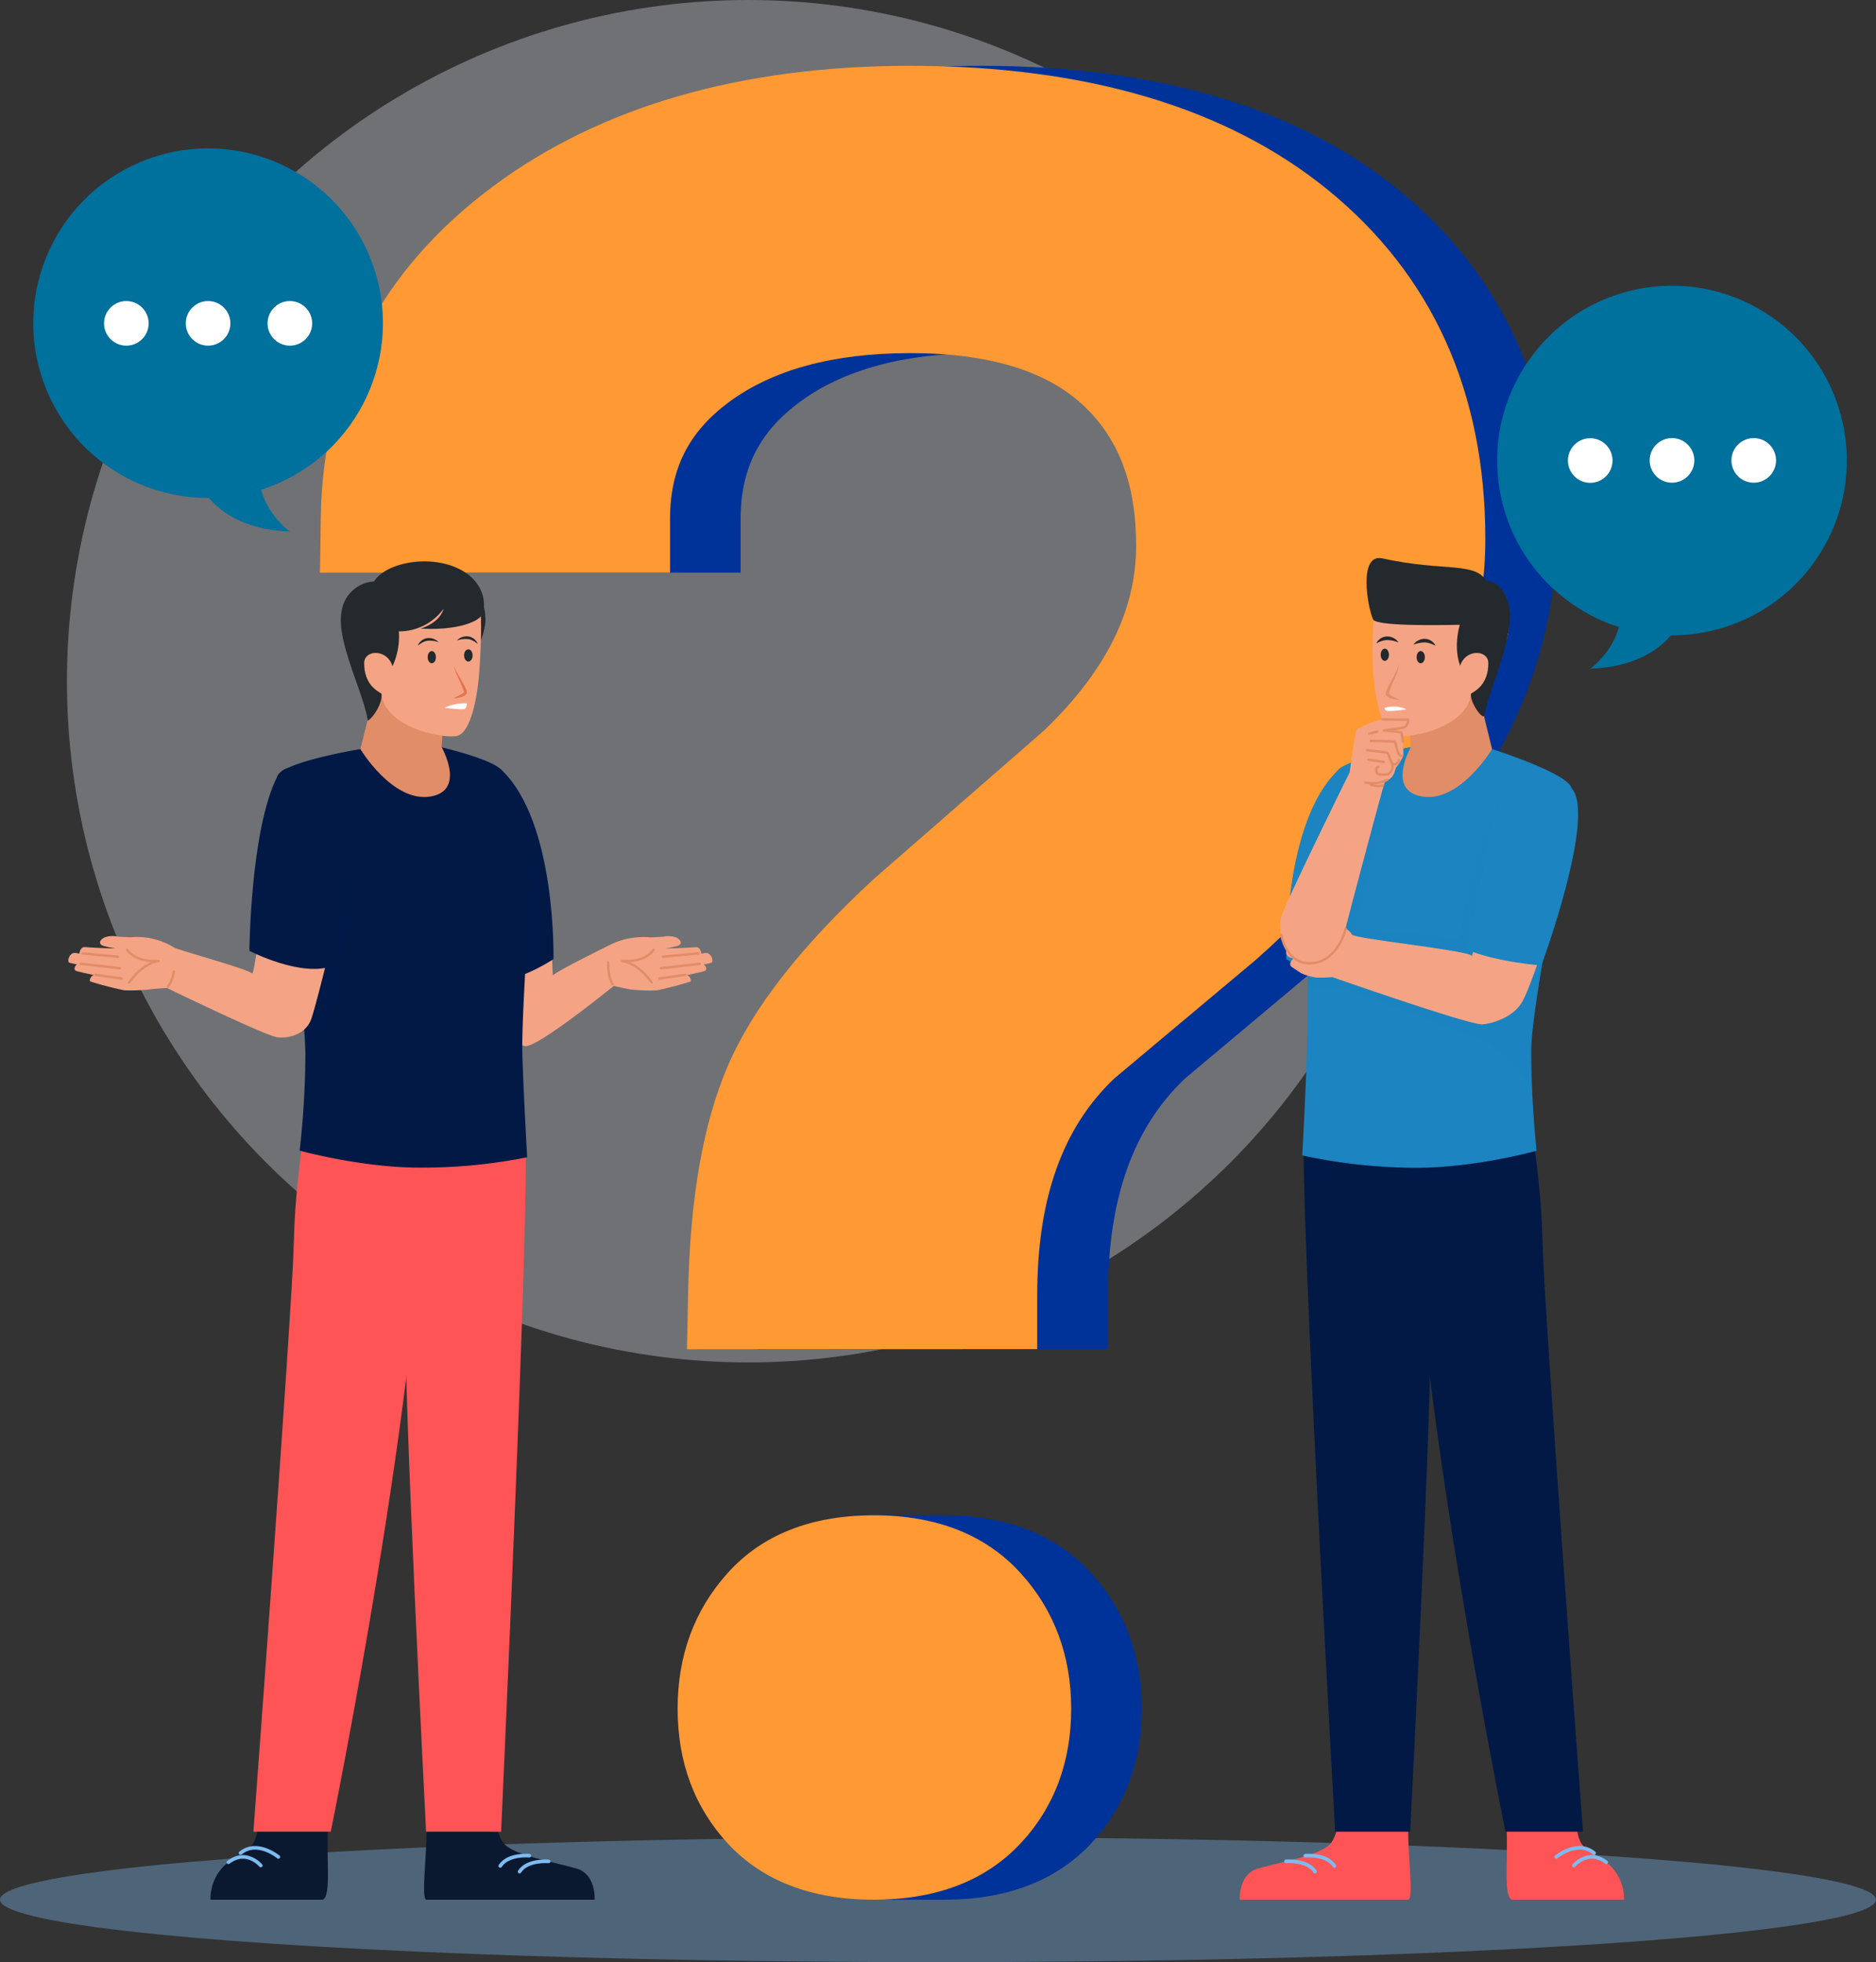 <svg xmlns="http://www.w3.org/2000/svg" viewBox="0 0 440.86 461.18"><rect x="0" y="0" width="440.86" height="461.18" fill="#333333" stroke="none"/><defs><style>.cls-1{isolation:isolate;}.cls-2{fill:#dadeea;}.cls-12,.cls-14,.cls-19,.cls-2,.cls-3{opacity:0.36;mix-blend-mode:multiply;}.cls-3{fill:#7dbbf1;}.cls-4{fill:#039;}.cls-5{fill:#f93;}.cls-6{fill:#0a1930;}.cls-7,.cls-9{fill:none;stroke-linecap:round;stroke-linejoin:round;}.cls-7{stroke:#7dbbf1;stroke-width:0.85px;}.cls-8{fill:#f4a484;}.cls-9{stroke:#e08d68;stroke-width:0.57px;}.cls-10{fill:#24292d;}.cls-11,.cls-12{fill:#fe5456;}.cls-13,.cls-14{fill:#021946;}.cls-15{fill:#e08d68;}.cls-16{fill:#e5744c;}.cls-17{fill:#fff;}.cls-18,.cls-19{fill:#1b84c1;}.cls-20{fill:#00709d;}</style></defs><title>why_choose_xeam</title><g class="cls-1"><g id="Layer_2" data-name="Layer 2"><g id="Layer_1-2" data-name="Layer 1"><circle class="cls-2" cx="175.84" cy="160.11" r="160.11"/><ellipse class="cls-3" cx="220.43" cy="446.49" rx="220.43" ry="14.69"/><path class="cls-4" d="M221.93,446.5H205.34c-11.54,0-29.5-32.33-29.5-44.86s17.89-45.49,29.5-45.49h16.59c14.7,0,26.31,4.57,34.52,13.59,7.88,8.68,11.88,19.41,11.88,31.9s-4.05,23.24-12,31.73C248.1,442.08,236.54,446.5,221.93,446.5ZM178,317.12l.26-13c.44-22.4,3.48-39.89,9.29-53.46s17.08-28.1,34.29-44l.27-.24L262,171.67c14.52-14,21.58-28.17,21.58-43.43,0-14.52-4.16-25.38-12.71-33.21C262.13,87,248.54,83,230.5,83s-32.28,3.88-42.63,11.53c-9.43,7-13.82,15.66-13.82,27.39V134.6H91.78L92,121.69c.47-32.06,14.09-58.26,40.49-77.89,25.29-18.8,58.28-28.33,98-28.33,41.39,0,74.42,9.81,98.18,29.16,24.54,20,37,47.58,37,82,0,33.87-18.13,67.15-53.87,98.9l-.27.23-33.07,27.74c-12.18,11.58-18.09,28.22-18.09,50.86v12.73Z"/><path class="cls-5" d="M205.34,446.5c-14.66,0-26.2-4.45-34.3-13.21-7.83-8.47-11.8-19.12-11.8-31.65s3.92-23.16,11.66-31.81c8.1-9.08,19.69-13.68,34.44-13.68s26.31,4.57,34.51,13.59c7.89,8.68,11.88,19.41,11.88,31.9s-4,23.24-12,31.73C231.51,442.08,220,446.5,205.34,446.5Zm-43.9-129.38.26-13c.44-22.4,3.48-39.89,9.28-53.46s17.08-28.1,34.29-44l.27-.24,39.87-34.78c14.52-14,21.58-28.17,21.58-43.43,0-14.52-4.15-25.38-12.7-33.21C245.54,87,232,83,213.91,83s-32.29,3.88-42.64,11.53c-9.42,7-13.81,15.66-13.81,27.39V134.6H75.19l.19-12.91c.46-32.06,14.09-58.26,40.49-77.89,25.29-18.8,58.28-28.33,98-28.33,41.38,0,74.42,9.81,98.18,29.16,24.54,20,37,47.58,37,82,0,33.87-18.12,67.15-53.86,98.9l-.27.23-33.08,27.74c-12.17,11.58-18.09,28.22-18.09,50.86v12.73Z"/><path class="cls-6" d="M100.17,428.9c.41,5.35-1.35,17.31,0,17.6h39.57s.39-6-4.3-7.34c-6.26-1.74-13.88-3-16.72-5.53-1.41-1.23-2.09-4.73-2.09-4.73Z"/><path class="cls-7" d="M128.93,437.49s-5-.45-6.83,2.41"/><path class="cls-7" d="M124.39,436.15s-5-.46-6.83,2.41"/><path class="cls-6" d="M77.11,428.9c-.51,7.69.83,17-1.34,17.6H49.47a10.87,10.87,0,0,1,3.14-7.9c1.43-1.46,4.83-3.14,6.37-4.69s1.62-5,1.62-5Z"/><path class="cls-7" d="M61.28,438.46s-3.37-4-7.6-.76"/><path class="cls-7" d="M65.42,436.45s-5-4.15-8.9-.91"/><path class="cls-8" d="M128.89,214.89c1.14,7.09.77,14.67,1.13,14.3.94-1,12.21-6.55,13.11-7a17.6,17.6,0,0,1,9.69-1.88c.75,0,3-.14,3-.14a5.51,5.51,0,0,1,3,.14c1.25.57,1.61,1.56.45,2a25.67,25.67,0,0,1-3,.64s4-.08,7.21-.33c1.19-.1,1.33,1.53,1.33,1.53l.76-.13c1.62-.36,2.24,2.07,1.6,2.26a14.54,14.54,0,0,1-1.83.41c.41.16,1.12,1.28.1,1.58s-4.09.93-4.09.93c.7,0,1.29,1.36.88,1.51a77.49,77.49,0,0,1-8,2.07,41,41,0,0,1-6-.22c-1.29-.2-4-.83-4-.83S126,246.55,123.33,245.87c-2-.51-5.87-2.9-6.5-6.48s-5-24.94-5-24.94C113.55,203.69,127.16,204.15,128.89,214.89Z"/><path class="cls-9" d="M142.92,226.25s-.09,3.48,1.05,5.06"/><path class="cls-9" d="M153.61,223.25s-1.8,3-7.4,2.61c4.25.77,6.94,5.1,6.94,5.1"/><line class="cls-9" x1="161.02" y1="229.12" x2="154.91" y2="229.99"/><line class="cls-9" x1="164.48" y1="226.52" x2="155.29" y2="227.58"/><line class="cls-9" x1="164.11" y1="224.08" x2="155.76" y2="224.87"/><path class="cls-10" d="M111.94,139.13a10.07,10.07,0,0,1,2.1,5.68c.41,3.92-2.64,9.12-2.64,9.12Z"/><path class="cls-11" d="M123.39,267.67c1.28,12.14-5.63,162.85-5.63,162.85H100.13S94.6,323.31,95.34,307.66s-2.63-30.48-1.64-40S121.24,247.19,123.39,267.67Z"/><path class="cls-11" d="M99.81,268.12c0,54.49-22.09,162.4-22.09,162.4H59.55s9.16-122.77,9.5-138.47c.24-11.27,1.52-19.11,2.63-28.66C73.56,247.27,99.8,247.6,99.81,268.12Z"/><path class="cls-12" d="M123.5,279.05c-.8-.45-1.71-1-2.64-1.54-2.63-1.59-3.4-1.24-21.23-.13l-.7,0c-1.76.1-3.49.11-5.17.05a63.14,63.14,0,0,1-23.1-5.65c.33-2.75.69-5.51,1-8.43,1.63-13.9,21.38-15.58,26.76-2.59,8-6.15,23.33-8.51,25,6.87C123.55,269.27,123.58,273.28,123.5,279.05Z"/><path class="cls-13" d="M117.86,181c12.93,12.14,12.21,44.43,12.21,44.43s-11.91,7.91-19,4.82c0,0-5.36-33.11-2.53-43.32C110.28,180.64,115.46,178.7,117.86,181Z"/><path class="cls-14" d="M126.83,211.64c-.17,6.19-.12,12-.48,15.86-4.08,2.09-10.69,4.7-15.27,2.7,0,0-5.36-33.11-2.53-43.31a10.14,10.14,0,0,1,3.73-5.72l5.59-.21,0,0C118.51,181.64,127.47,189,126.83,211.64Z"/><path class="cls-13" d="M84.69,176.06s-19,3.12-19.54,6.58,6.63,53.33,6.63,65a212.77,212.77,0,0,1-1.36,22.79s15.19,4.25,29.7,4A125.51,125.51,0,0,0,123.89,272s-.84-14.4-1.13-24,2-37.52,2-47.76A31.19,31.19,0,0,0,117.86,181c-2.25-2.61-14.1-5.36-14.1-5.36Z"/><path class="cls-14" d="M75.65,243.8c-1.63,2.94-2.92,5.4-3.92,7.44,0-1.17,0-2.37,0-3.57,0-7.77-3.2-32.41-5.16-49.07l14.67-8.51C83.09,195.78,83.09,230.35,75.65,243.8Z"/><path class="cls-15" d="M86.42,169.07l-1.73,7s7.45,12.41,16.24,11.17,2.83-11.68,2.83-11.68l.35-4.66L87.9,161.32Z"/><path class="cls-8" d="M112.79,142.49c.46,2.33.27,9.95-.19,15.83-.44,5.68-2,13.92-5.2,14.65S90.3,171,89.65,163c-2.37-1.87-11.35-12.86-8.18-18.31C87.09,135.05,111.32,135,112.79,142.49Z"/><ellipse class="cls-10" cx="101.47" cy="154.46" rx="0.97" ry="1.44"/><path class="cls-10" d="M111.06,154.05c0,.8-.44,1.44-1,1.44s-1-.64-1-1.44.43-1.44,1-1.44S111.06,153.26,111.06,154.05Z"/><path class="cls-10" d="M103.09,150.94a6.16,6.16,0,0,0-2.6-.33,3.27,3.27,0,0,0-1.19.39,8.18,8.18,0,0,0-1.13.75,2.87,2.87,0,0,1,.86-1.16,2.62,2.62,0,0,1,1.37-.6A3.2,3.2,0,0,1,103.09,150.94Z"/><path class="cls-10" d="M107.36,150.54a3.15,3.15,0,0,1,2.69-.95,2.62,2.62,0,0,1,1.37.6,2.78,2.78,0,0,1,.86,1.16,8.29,8.29,0,0,0-1.13-.76,3.32,3.32,0,0,0-1.19-.38A6.16,6.16,0,0,0,107.36,150.54Z"/><path class="cls-16" d="M106.65,156.17a7.66,7.66,0,0,0,1,2.33l1.25,2.24a13.07,13.07,0,0,1,.61,1.18,2.11,2.11,0,0,1,.18.74.72.72,0,0,1,0,.3.82.82,0,0,1-.14.23,1.28,1.28,0,0,1-.31.27,3.6,3.6,0,0,1-1.29.49,5.84,5.84,0,0,1-1.31.14l0-.07a12.44,12.44,0,0,0,2.19-1.13c.14-.12.21-.22.18-.22a4.29,4.29,0,0,0-.12-.5c-.13-.38-.29-.77-.45-1.16l-1.06-2.35a7.59,7.59,0,0,1-.71-2.49Z"/><path class="cls-17" d="M109.7,165.34a10.75,10.75,0,0,0-5.21,1s4.45.65,4.85.2A1.94,1.94,0,0,0,109.7,165.34Z"/><path class="cls-10" d="M113.23,144.51c-.71,1.51-5.53,3.72-14.38,3.23,0,0,4.43-1.21,5.4-4.68a12.88,12.88,0,0,1-10.52,5.33,16.86,16.86,0,0,1-2.38,9.88s-2,2.64-1.7,4.76-1.83,5.56-3.23,6.36c-.84-6.3-7.45-18.64-6.16-25.59a8.21,8.21,0,0,1,7.63-7.14c2.89-4.59,13.55-6.47,20.5-2.68C113.53,136.78,114.51,141.76,113.23,144.51Z"/><path class="cls-8" d="M92.07,156.11c-1.48-3.64-6.47-3.34-6.49-.27,0,5,3,6.53,4.07,7.19S93,158.31,92.07,156.11Z"/><path class="cls-8" d="M61.69,215.08c-1.14,7.09-2.1,14.07-2.46,13.7-.95-1-17.31-5.47-18.33-6.08a16.52,16.52,0,0,0-10.24-2.41l-3-.14a5.48,5.48,0,0,0-3,.14c-1.26.57-1.61,1.56-.45,2a25.24,25.24,0,0,0,3,.64s-4-.08-7.21-.33c-1.2-.1-1.33,1.53-1.33,1.53l-.76-.13c-1.62-.36-2.25,2.07-1.6,2.26a14.12,14.12,0,0,0,1.83.41c-.41.16-1.13,1.28-.1,1.58s4.09.93,4.09.93c-.71,0-1.29,1.36-.88,1.51a77.38,77.38,0,0,0,8,2.07,41.19,41.19,0,0,0,6-.22c1.28-.2,4-.31,4-.31s23.15,11.22,25.92,11.57c2.51.31,6.69-.57,8-4.36,1.22-3.44,6.3-24.4,6.3-24.4C77.75,204.23,63.42,204.34,61.69,215.08Z"/><path class="cls-9" d="M39.48,231.91a8.57,8.57,0,0,0,1.36-3.58"/><path class="cls-9" d="M29.87,223.25s1.8,3,7.4,2.61c-4.25.77-6.94,5.1-6.94,5.1"/><line class="cls-9" x1="22.46" y1="229.12" x2="28.56" y2="229.99"/><line class="cls-9" x1="18.99" y1="226.52" x2="28.19" y2="227.58"/><line class="cls-9" x1="19.37" y1="224.08" x2="27.71" y2="224.87"/><path class="cls-13" d="M65.11,182.61c-6.28,12.54-6.5,40.87-6.5,40.87s12.4,6.45,19.77,3.46c0,0,4.78-27,2.91-36.85C80.15,184.05,68.17,176.5,65.11,182.61Z"/><path class="cls-11" d="M331,428.9c-.41,5.35,1.35,17.31-.05,17.6H291.35s-.39-6,4.3-7.34c6.26-1.74,13.88-3,16.72-5.53,1.41-1.23,2.09-4.73,2.09-4.73Z"/><path class="cls-7" d="M302.21,437.49s5-.45,6.83,2.41"/><path class="cls-7" d="M306.75,436.15s5-.46,6.83,2.41"/><path class="cls-11" d="M354,428.9c.51,7.69-.83,17,1.34,17.6h26.3a10.87,10.87,0,0,0-3.14-7.9c-1.43-1.46-4.83-3.14-6.37-4.69s-1.62-5-1.62-5Z"/><path class="cls-7" d="M369.86,438.46s3.37-4,7.6-.76"/><path class="cls-7" d="M365.72,436.45s5-4.15,8.9-.91"/><path class="cls-13" d="M306.52,267.2c-1.28,12.14,7.24,163.32,7.24,163.32h17.63s5.53-107.21,4.78-122.86,2.64-30.48,1.64-40S308.68,246.73,306.52,267.2Z"/><path class="cls-13" d="M331.71,268.12c0,54.49,22.08,162.4,22.08,162.4H372s-9.16-122.77-9.5-138.47c-.24-11.27-1.51-19.11-2.62-28.66C358,247.27,331.72,247.6,331.71,268.12Z"/><path class="cls-14" d="M360.92,272.28a60.69,60.69,0,0,1-23.15,4.91c-1,0-2.06,0-3.1-.09s-1.89-.12-2.79-.15c-13.31-.7-20.64-.4-22.95.24a5.06,5.06,0,0,0-2.43,1.88c-.14-6-.15-10.22,0-11.86,1.63-15.5,18.15-12.71,26.51-6.34a14,14,0,0,1,6.15-7l12.57-.91a12.38,12.38,0,0,1,8.08,10.47C360.2,266.47,360.58,269.37,360.92,272.28Z"/><path class="cls-18" d="M314.48,181c-12.93,12.14-12.21,44.43-12.21,44.43s11.9,7.91,19,4.82c0,0,5.35-33.11,2.53-43.32C322.06,180.64,316.88,178.7,314.48,181Z"/><path class="cls-18" d="M350.64,176.06s18.06,5.74,18.63,9.2-9.45,50.15-9.45,61.85,1.28,23.36,1.28,23.36-15.2,4.25-29.7,4a129.55,129.55,0,0,1-25.37-2.9s.79-14.32,1.08-23.9.5-37.13.47-47.37a31.19,31.19,0,0,1,6.9-19.34c2.25-2.61,17.09-5.36,17.09-5.36Z"/><path class="cls-19" d="M359.82,247.11c0,3.26.1,6.51.24,9.5-2.89-5.69-8.33-10.92-11.09-11.8-3.51-1.12-33.2-13.25-35.53-12.77a21.54,21.54,0,0,1-6.06-.47c.05-3.42.08-7,.11-10.56L323,177.51c4.3-1.14,8.55-1.93,8.55-1.93-1.27,1-3,6.81-4.34,9.69s-8.43,33-8.43,33l24.25,2.4c3-23.14,9.56-32.46,9.56-32.46l14.44,12.18C364.25,216.13,359.82,239.34,359.82,247.11Z"/><path class="cls-15" d="M348.92,169.07l1.72,7s-7.44,12.41-16.23,11.17-2.84-11.68-2.84-11.68l-.35-4.66,16.22-9.61Z"/><path class="cls-8" d="M323.17,142.58a79.82,79.82,0,0,0-.44,15.74c.44,5.68,2,13.91,5.2,14.63S345,171,345.68,163c2.37-1.87,11.35-12.86,8.19-18.31C348.24,135.05,324.65,135.07,323.17,142.58Z"/><ellipse class="cls-10" cx="333.87" cy="154.46" rx="0.97" ry="1.44"/><ellipse class="cls-10" cx="325.43" cy="153.89" rx="0.97" ry="1.44"/><path class="cls-10" d="M332.17,151.53a2.76,2.76,0,0,1,1.11-1,3.14,3.14,0,0,1,1.54-.38,2.78,2.78,0,0,1,1.52.47,2.87,2.87,0,0,1,1,1.13c-.48-.2-.89-.41-1.32-.54a3.86,3.86,0,0,0-1.25-.21A7.11,7.11,0,0,0,332.17,151.53Z"/><path class="cls-10" d="M328.64,151a7.2,7.2,0,0,0-2.64-.56,3.92,3.92,0,0,0-1.25.22c-.43.12-.83.34-1.31.53a2.84,2.84,0,0,1,1-1.13,2.9,2.9,0,0,1,1.52-.47,3.22,3.22,0,0,1,1.54.38A2.86,2.86,0,0,1,328.64,151Z"/><path class="cls-15" d="M328.75,156.17a8.56,8.56,0,0,1-.69,2.59L327,161.2c-.16.4-.32.81-.45,1.21a4.21,4.21,0,0,0-.13.55.26.26,0,0,0,0,.07v0a1.31,1.31,0,0,0,.13.16,11,11,0,0,0,2.22,1.2v.08a6.24,6.24,0,0,1-1.36-.16,3.39,3.39,0,0,1-1.33-.56,1.21,1.21,0,0,1-.3-.33.87.87,0,0,1-.12-.29,1.12,1.12,0,0,1,0-.26,2.42,2.42,0,0,1,.2-.73c.18-.43.39-.83.6-1.22l1.25-2.34a8.19,8.19,0,0,0,1-2.43Z"/><path class="cls-17" d="M325.38,166.39a7,7,0,0,1,5.13.35s-4.45.65-4.86.21S325.38,166.39,325.38,166.39Z"/><path class="cls-10" d="M322.68,145.58c.7,1.52,13.43,1.41,20.38,1.27,0,0-2.07,6.41.92,11.42,0,0,2,2.64,1.7,4.76s3,6.63,3.2,5c.61-5,7.53-19.18,5.65-26-1.58-5.76-5.2-5.49-5.2-5.49-2.89-4.59-10.06-2.12-24.48-5.3C319.13,130,321.39,142.83,322.68,145.58Z"/><path class="cls-8" d="M343.26,156.11c1.48-3.64,6.47-3.34,6.5-.27,0,5-3,6.53-4.08,7.19S342.37,158.31,343.26,156.11Z"/><path class="cls-8" d="M305.81,228.76a11.86,11.86,0,0,0,3.68,1,29.55,29.55,0,0,0,3.59-.11s32.21,11.29,35.27,11.11c2.26-.14,7.19-1.6,9.32-5.21,2-3.45,6.53-17.27,8.2-23.4,3.13-11.54-12.28-13.36-16.32-2.14-2.67,7.41-3.39,15.12-3.7,14.64-.81-1.28-27.58-4-28.13-5-1.07-1.92-4.92-2.78-6-2.83a8.88,8.88,0,0,1-2.21-.38c-1.48-.32-2.76,1.12-1.32,1.76,1.09.49,3.09,1.3,3.09,1.3s-6.89-2.46-8.22-3a1.34,1.34,0,0,0-1,2.48c1.81,1,2.17,1.19,2.17,1.19a3.51,3.51,0,0,0-2.46-.55c-.81.21-.34,2.49.56,2.76l.47.14a1.48,1.48,0,0,0,.71,2.64l.42.15s-1.44,1.23-.31,2S305.81,228.76,305.81,228.76Z"/><path class="cls-8" d="M328,180.52c-.8,3.28-2.18,2.48-2.61,3.44s-9.06,33.55-9.38,35c-1,4.81-7.1,8.58-10.6,7-3.81-1.73-5.13-7.07-4.43-10.1s16.22-34.4,16.22-34.4,1.18-9.79,1.79-10.14a32.39,32.39,0,0,1,5.31-2.18c1.16-.24,6.6,0,6.57,0a2.81,2.81,0,0,1-1,1.83,40.17,40.17,0,0,1-4.64.7s3.92.21,4.1.59a26.7,26.7,0,0,1,.47,5.33A12.62,12.62,0,0,1,328,180.52Z"/><line class="cls-9" x1="321.74" y1="172.44" x2="323.62" y2="171.99"/><path class="cls-9" d="M322.11,174.13s5.53.07,5.7.21.55,2.59,1,3,.62.33.62.33"/><path class="cls-9" d="M321.24,176.31s4.52.5,4.8.62.77,2.67,1.65,2.71,1.08-1,1.08-1"/><line class="cls-9" x1="321.5" y1="178.54" x2="325.19" y2="179.1"/><path class="cls-9" d="M323.94,180.26c-.87.08-.46,1.62,0,1.71a7.57,7.57,0,0,0,2.33,0,2.57,2.57,0,0,0,1-1.75,10,10,0,0,0-.5-1.68"/><path class="cls-9" d="M326,183.29a8,8,0,0,1-5.1.63"/><path class="cls-9" d="M325,184.55s-.9.59-2.9-.15"/><path class="cls-9" d="M324.9,169.1l6,.06c.25,0-.24,1.65-1,1.83s-4.64.7-4.64.7,4,.27,4.1.59.31,2.06.31,2.06"/><path class="cls-18" d="M369.31,185.23c5.92,6.45-7.08,41.68-7.08,41.68s-10.12-.69-17.49-3.68c0,0,5.67-30.68,7.87-35C355.41,182.76,364.69,180.2,369.31,185.23Z"/><path class="cls-9" d="M316.21,218.3c-.88,3.66-4,8.9-9.6,8-4.6-.77-5.51-6.61-5.51-6.61"/><circle class="cls-20" cx="48.9" cy="75.95" r="41.08" transform="translate(-25.78 25.14) rotate(-22.99)"/><path class="cls-17" d="M34.93,76a5.24,5.24,0,1,1-5.24-5.24A5.25,5.25,0,0,1,34.93,76Z"/><path class="cls-17" d="M54.14,76a5.24,5.24,0,1,1-5.24-5.24A5.24,5.24,0,0,1,54.14,76Z"/><path class="cls-17" d="M73.36,76a5.24,5.24,0,1,1-5.24-5.24A5.25,5.25,0,0,1,73.36,76Z"/><path class="cls-20" d="M47.1,114s4.22,10.36,21,10.92c0,0-7.2-5.14-7.25-13.65Z"/><circle class="cls-20" cx="392.92" cy="108.21" r="41.08" transform="translate(-14.29 91.69) rotate(-13.07)"/><path class="cls-17" d="M406.89,108.21a5.24,5.24,0,1,0,5.24-5.24A5.25,5.25,0,0,0,406.89,108.21Z"/><path class="cls-17" d="M387.68,108.21a5.24,5.24,0,1,0,5.24-5.24A5.24,5.24,0,0,0,387.68,108.21Z"/><path class="cls-17" d="M368.46,108.21A5.24,5.24,0,1,0,373.7,103,5.25,5.25,0,0,0,368.46,108.21Z"/><path class="cls-20" d="M394.72,146.24s-4.22,10.36-21,10.92c0,0,7.2-5.14,7.25-13.65Z"/></g></g></g></svg>